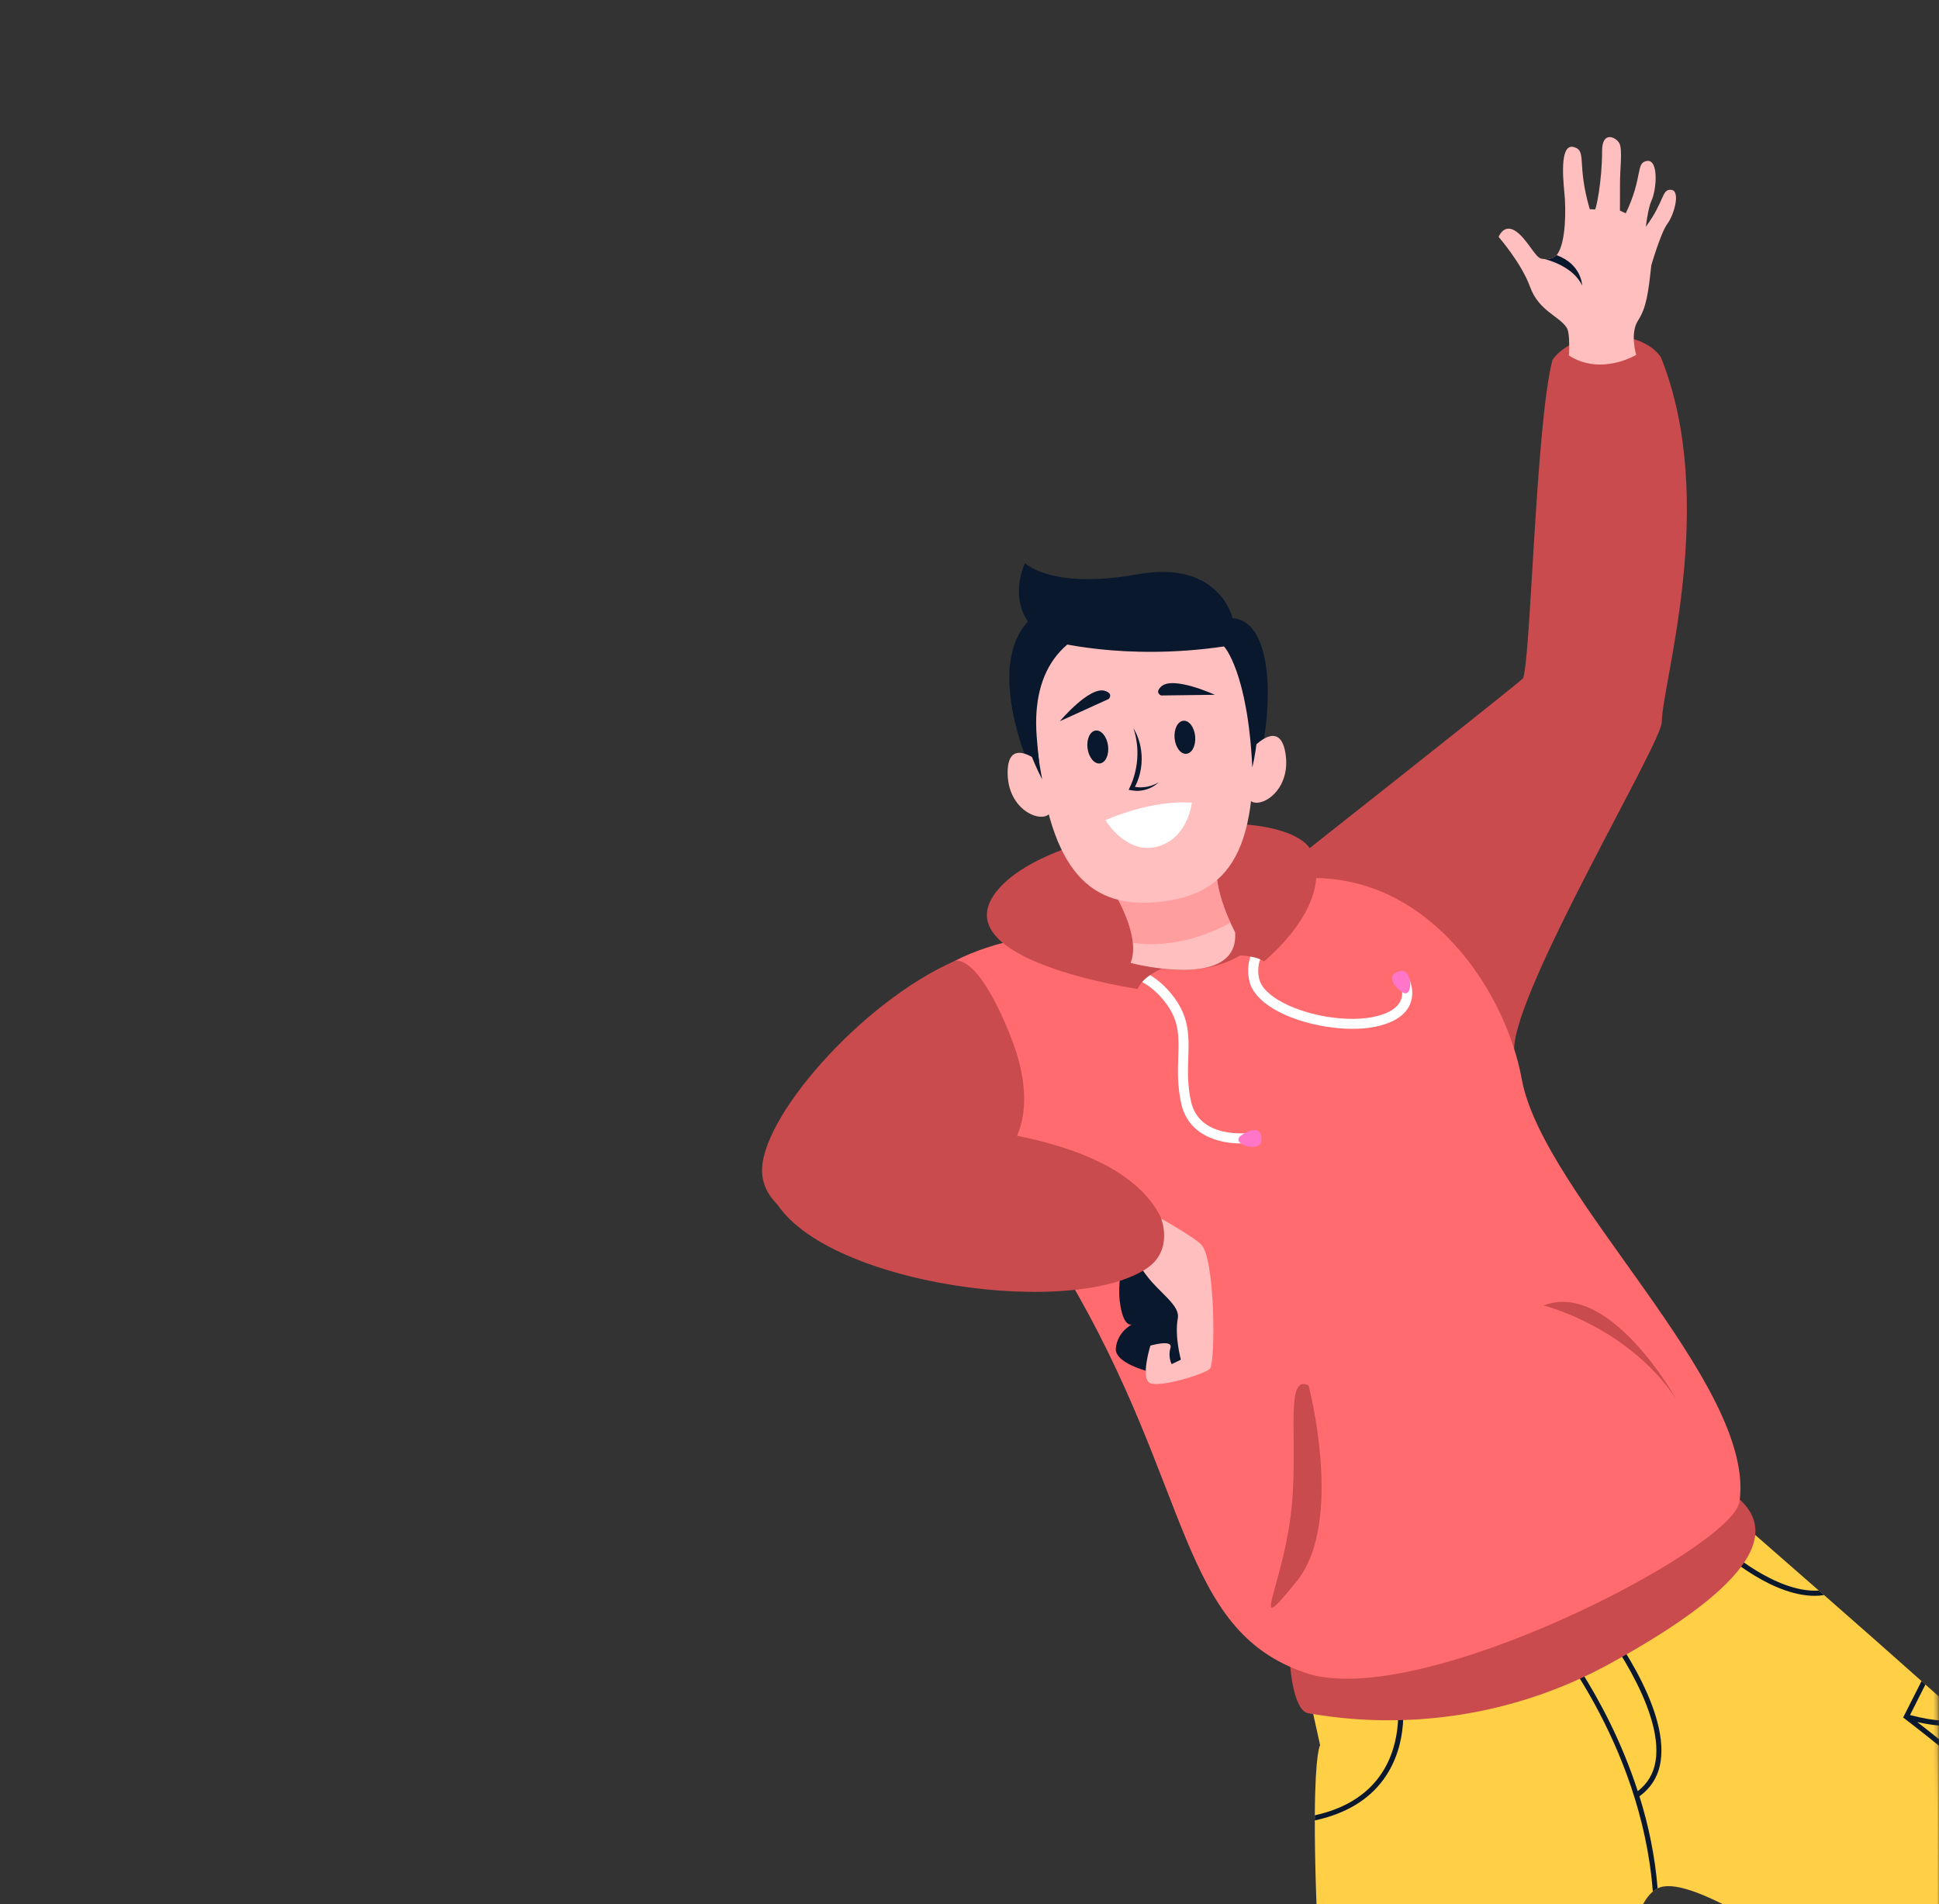 <svg width="505" height="496" viewBox="0 0 505 496" fill="none" xmlns="http://www.w3.org/2000/svg">
<rect x="0" y="0" width="505" height="496" fill="#333333" stroke="none"/>
<mask id="mask0_749_4908" style="mask-type:luminance" maskUnits="userSpaceOnUse" x="0" y="0" width="506" height="506">
<path d="M499.971 -0L0 5.341L5.341 505.312L505.312 499.971L499.971 -0Z" fill="white"/>
</mask>
<g mask="url(#mask0_749_4908)">
<path d="M597.562 552.891C592.504 568.226 544.875 572.611 544.875 572.611L540.826 567.519L539.757 566.185L531.483 555.752C531.483 555.752 446.644 484.166 431.739 491.832L431.713 491.834C431.286 492.075 430.862 492.343 430.467 492.687C420.459 501.034 422.574 542.495 415.283 612.898C414.579 619.578 412.499 627.461 410.891 632.924C410.7 633.515 410.533 634.077 410.363 634.614C409.439 637.643 408.771 639.579 408.771 639.579C361.999 662.732 343.189 625.325 343.189 625.325C343.189 625.325 343.679 624.162 344.377 622.302C344.53 621.897 344.705 621.44 344.879 620.955C346.987 615.191 350.299 605.225 349.864 600.124C349.393 594.528 348.936 589.141 348.521 583.96C348.486 583.491 348.452 583.048 348.393 582.607C347.063 565.917 346.001 551.408 345.159 538.794L345.06 537.466C344.7 531.967 344.393 526.83 344.138 522.029L344.036 520.675C342.805 498.687 342.409 483.97 342.431 474.146C342.425 473.702 342.441 473.228 342.436 472.81C342.531 456.275 343.817 454.556 343.817 454.556L329.115 388.107L434.551 380.198C434.551 380.198 451.577 394.872 473.698 414.272C474.172 414.656 474.62 415.041 475.07 415.452C483.087 422.473 491.753 430.1 500.455 437.855C500.818 438.169 501.154 438.458 501.464 438.749C504.888 441.792 508.313 444.836 511.708 447.855C512.128 448.216 512.524 448.606 512.944 448.967C524.341 459.138 535.414 469.179 544.901 477.975C545.237 478.264 545.547 478.555 545.857 478.846C558.839 490.942 568.761 500.648 572.276 505.257C581.596 517.419 589.356 533.574 593.721 543.592C593.721 543.592 593.721 543.592 593.724 543.618C593.942 544.073 594.129 544.479 594.319 544.909C596.386 549.784 597.562 552.891 597.562 552.891Z" fill="#FFCF46"/>
<path d="M360.357 463.424C356.44 468.825 350.423 472.42 342.433 474.146C342.427 473.701 342.444 473.228 342.438 472.81C349.962 471.146 355.626 467.735 359.303 462.639C365.903 453.553 363.865 442.103 363.831 442L365.122 441.746C365.211 442.237 367.288 453.868 360.357 463.424Z" fill="#09182D"/>
<path d="M475.071 415.452C474.656 415.51 474.267 415.565 473.85 415.596C462.13 416.475 448.926 404.579 448.253 403.975L449.122 402.993C449.292 403.164 462.439 415.012 473.699 414.272C474.172 414.655 474.62 415.04 475.071 415.452Z" fill="#09182D"/>
<path d="M426.981 467.855C429.286 475.2 431.019 483.268 431.713 491.833C431.286 492.075 430.862 492.342 430.467 492.687C427.465 453.36 402.399 424.386 402.113 424.067L403.096 423.207C403.324 423.452 418.184 440.672 426.541 466.526C429.067 464.582 430.676 461.947 431.189 458.66C433.435 444.609 416.819 423.172 416.67 422.948L417.684 422.138C418.381 423.055 434.796 444.245 432.486 458.85C431.883 462.669 430.012 465.664 426.981 467.855Z" fill="#09182D"/>
<path d="M545.855 478.845C542.291 483.356 538.914 487.224 538.598 487.561L537.948 488.317L537.54 487.405C531.433 474.426 496.442 447.924 496.082 447.663L495.663 447.328L500.453 437.853C500.817 438.166 501.153 438.456 501.463 438.746L497.45 446.696C503.997 448.431 508.558 448.481 511.707 447.852C512.127 448.214 512.523 448.604 512.943 448.964C511.888 449.227 510.75 449.417 509.552 449.506C506.609 449.727 503.205 449.38 499.341 448.517C507.294 454.679 532.059 474.403 538.27 485.961C540.176 483.775 542.578 480.896 544.9 477.973C545.234 478.263 545.545 478.555 545.855 478.845Z" fill="#09182D"/>
<path d="M432.609 93.145C432.609 93.145 429.211 86.692 416.969 87.607C407.536 88.312 404.317 93.795 404.317 93.795C399.912 110.714 398.583 174.332 396.581 176.742C395.566 177.964 329.129 230.339 329.129 230.339C367.154 228.201 394.356 273.23 394.356 273.23C394.429 257.759 432.742 193.592 432.795 188.124C432.893 177.806 447.599 130.656 432.609 93.145Z" fill="#C94B4D"/>
<path d="M335.904 432.511C335.904 432.511 336.541 445.715 340.869 446.263C345.196 446.811 380.695 454.471 419.27 433.319C457.847 412.168 463.783 398.19 451.313 389.085C438.843 379.98 335.904 432.511 335.904 432.511Z" fill="#C94B4D"/>
<path d="M305.473 241.283C305.473 241.283 268.813 239.705 248.652 250.286C248.652 250.286 244.775 276.508 277.73 332.069C310.684 387.63 306.772 424.473 340.082 435.734C369.613 445.717 451.29 403.291 453.042 391.121C457.454 360.484 401.884 311.464 396.33 281.061C390.776 250.658 357.366 206.828 305.473 241.283Z" fill="#FF6B6E"/>
<path d="M248.651 250.286C223.932 261.208 197.502 291.863 198.492 305.611C199.482 319.358 223.748 322.865 223.748 322.865L261.452 300.888C261.452 300.888 272.06 292.233 263.225 269.989C254.391 247.744 248.651 250.286 248.651 250.286Z" fill="#C94B4D"/>
<path d="M354.902 267.869C347.314 268.438 337.698 266.411 331.538 262.682C328.143 260.628 326.025 258.181 325.415 255.608C323.304 246.695 331.743 241.45 332.105 241.231L333.462 243.461C333.169 243.642 326.289 247.955 327.959 255.004C328.402 256.882 330.108 258.764 332.889 260.447C339.786 264.624 351.316 266.512 358.592 264.66C361.871 263.825 363.955 262.465 364.787 260.624C365.805 258.371 364.613 255.996 364.602 255.973L366.918 254.764C366.993 254.905 368.707 258.244 367.183 261.665C366.016 264.284 363.342 266.144 359.239 267.19C357.907 267.528 356.445 267.754 354.902 267.869Z" fill="white"/>
<path d="M324.758 297.767C319.14 298.189 309.633 296.546 307.635 287.419C306.616 282.773 306.753 278.827 306.87 275.345C307.045 270.218 307.184 266.167 303.86 261.575C298.369 253.996 291.668 253.961 291.385 253.963L291.348 251.352C291.683 251.346 299.65 251.311 305.975 260.042C309.825 265.361 309.658 270.254 309.481 275.434C309.362 278.925 309.239 282.534 310.187 286.858C312.345 296.706 324.986 295.131 325.521 295.062L325.871 297.65C325.521 297.698 325.147 297.738 324.758 297.767Z" fill="white"/>
<path d="M329.156 250.428C329.156 250.428 347.384 235.904 341.763 222.084C336.142 208.263 274.356 213.88 259.673 232.007C244.99 250.134 296.297 257.585 296.297 257.585C299.614 249.419 324.51 246.679 329.156 250.428Z" fill="#C94B4D"/>
<path d="M294.454 250.803C285.107 248.393 279.21 242.219 280.594 234.475C281.977 226.732 321.147 223.59 329.033 229.103C336.919 234.616 328.261 259.522 294.454 250.803Z" fill="#C94B4D"/>
<path d="M288.516 229.778C288.516 229.778 297.611 242.949 294.455 250.804C294.455 250.804 322.836 258.28 321.675 242.8C321.675 242.8 315.591 231.59 316.993 223.942L288.516 229.778Z" fill="#FFBFBF"/>
<path opacity="0.4" d="M316.993 223.942L288.516 229.778C288.516 229.778 294.332 238.218 295.037 245.614C303.875 246.765 312.542 244.613 320.469 240.32C318.774 236.588 315.997 229.375 316.993 223.942Z" fill="#FF6B6E"/>
<path d="M278.389 218.438C278.389 218.438 263.164 197.689 262.864 176.801C262.715 166.357 267.756 161.882 267.756 161.882C267.756 161.882 262.989 156.205 266.928 146.687C266.928 146.687 273.885 153.615 296.181 149.592C317.678 145.713 320.997 160.998 320.997 160.998C336.656 162.138 329.724 209.771 319.275 215.37L278.389 218.438Z" fill="#09182D"/>
<path d="M271.114 198.769C271.114 198.769 262.716 191.559 262.439 200.745C262.116 211.387 272.025 214.92 273.648 211.421C275.271 207.923 271.114 198.769 271.114 198.769Z" fill="#FFBFBF"/>
<path d="M325.86 195.215C325.86 195.215 333.088 186.832 334.734 195.874C336.64 206.349 327.369 211.322 325.243 208.104C323.117 204.887 325.86 195.215 325.86 195.215Z" fill="#FFBFBF"/>
<path d="M300.513 235.025C283.179 236.325 272.545 225.736 269.998 191.776C268.684 174.259 276.792 162.846 296.207 161.389C315.624 159.933 324.606 170.064 325.921 187.582C328.659 224.072 318.421 233.681 300.513 235.025Z" fill="#FFBFBF"/>
<path d="M273.478 166.877C273.478 166.877 292.458 172.255 318.8 168.366C318.8 168.366 324.975 174.982 326.153 199.869C326.153 199.869 338.306 153.968 293.033 157.364C247.761 160.76 271.437 202.975 271.437 202.975C271.437 202.975 265.686 175.891 273.478 166.877Z" fill="#09182D"/>
<path d="M310.417 209.078C310.417 209.078 301.29 207.908 287.887 213.619C287.887 213.619 293.319 222.662 301.381 220.511C309.446 218.36 310.417 209.078 310.417 209.078Z" fill="white"/>
<path d="M283.246 194.916C283.562 197.282 285.013 199.039 286.485 198.843C287.958 198.646 288.896 196.569 288.58 194.203C288.263 191.837 286.813 190.08 285.341 190.276C283.868 190.473 282.93 192.55 283.246 194.916Z" fill="#09182D"/>
<path d="M311.274 191.789C311.487 194.165 310.46 196.2 308.98 196.333C307.5 196.466 306.127 194.647 305.914 192.27C305.7 189.893 306.728 187.858 308.207 187.725C309.688 187.592 311.061 189.412 311.274 191.789Z" fill="#09182D"/>
<path d="M276.034 187.841C276.034 187.841 283.764 178.663 287.757 179.937C290.087 180.68 288.776 182.041 288.776 182.041L276.034 187.841Z" fill="#09182D"/>
<path d="M316.405 180.963C316.405 180.963 305.502 175.951 302.432 178.804C300.64 180.469 302.406 181.141 302.406 181.141L316.405 180.963Z" fill="#09182D"/>
<path d="M301.745 203.757C301.745 203.757 301.516 203.999 301.034 204.37C300.55 204.731 299.791 205.214 298.735 205.564C298.209 205.738 297.61 205.879 296.951 205.945C296.248 206.002 295.787 206.044 294.313 205.78L294.07 205.737C294.034 205.728 293.973 205.729 293.96 205.71L294.005 205.609L294.189 205.202C294.316 204.922 294.444 204.639 294.574 204.354C294.652 204.185 294.689 204.093 294.715 204.02L294.813 203.766L295.013 203.254C295.251 202.553 295.485 201.822 295.66 201.057C296.395 197.999 296.333 195.083 295.997 193.013C295.845 191.972 295.627 191.14 295.472 190.564C295.3 189.996 295.204 189.673 295.204 189.673C295.204 189.673 295.369 189.97 295.659 190.491C295.929 191.029 296.306 191.825 296.623 192.867C297.292 194.926 297.707 198.053 296.912 201.356C296.725 202.179 296.453 202.96 296.164 203.7C296.012 204.031 295.863 204.356 295.716 204.677C295.69 204.733 295.55 204.891 295.589 204.908C295.468 204.938 296.365 205.068 296.914 205.068C297.51 205.081 298.07 205.029 298.578 204.942C299.596 204.77 300.394 204.453 300.931 204.201C301.463 203.937 301.745 203.757 301.745 203.757Z" fill="#09182D"/>
<path d="M364.702 252.894C367.912 252.045 368.226 260.589 365.11 258.34C361.995 256.09 361.492 253.742 364.702 252.894Z" fill="#FF75C7"/>
<path d="M328.537 297.125C328.286 300.436 320.111 297.932 323.258 295.726C326.403 293.521 328.787 293.814 328.537 297.125Z" fill="#FF75C7"/>
<path d="M294.924 317.525C294.924 317.525 290.749 331.171 291.605 338.638C292.462 346.105 294.839 344.945 294.839 344.945C294.839 344.945 291.033 346.782 290.615 351.155C290.197 355.528 301.335 357.881 302.084 357.825C302.832 357.769 310.306 354.261 310.306 354.261L310.081 329.641L302.951 325.876L294.924 317.525Z" fill="#09182D"/>
<path d="M298.906 315.5C298.906 315.5 308.757 320.656 312.671 323.963C316.586 327.271 316.58 355.101 315.113 356.521C313.647 357.94 301.848 361.526 299.433 360.193C297.018 358.861 299.607 350.481 299.607 350.481C299.607 350.481 305.534 348.727 304.837 351.071C304.14 353.416 305.155 355.304 305.155 355.304L307.556 354.141C307.556 354.141 305.878 348.047 306.75 343.397C307.624 338.749 297.563 334.668 295.763 326.416C293.965 318.162 298.906 315.5 298.906 315.5Z" fill="#FFBFBF"/>
<path d="M200.34 309.335C196.35 296.548 208.921 290.974 227.055 291.845C248.085 292.856 291.285 295.096 302.28 316.972C302.28 316.972 305.987 325.647 298.444 330.513C277.36 344.117 207.833 333.352 200.34 309.335Z" fill="#C94B4D"/>
<path d="M264.879 295.822C264.879 295.822 239.272 287.368 226.823 287.252C214.372 287.135 244.662 295.735 264.879 295.822Z" fill="#C94B4D"/>
<path d="M434.262 58.283C432.546 60.559 430.07 69.1 430.07 69.1C429.291 76.178 428.825 80.09 426.617 83.477C424.435 86.863 426.136 92.419 426.136 92.419C426.136 92.419 417.02 98 408.599 92.582C408.599 92.582 409.012 86.919 408.06 85.393C406.18 82.339 400.792 81.041 398.515 74.768C396.235 68.469 390.306 61.711 390.306 61.711C390.306 61.711 391.593 58.262 394.558 60.082C397.551 61.927 399.733 66.923 401.308 67.329C401.629 67.41 401.948 67.465 402.262 67.467C402.262 67.467 402.288 67.465 402.342 67.487C403.526 67.556 404.704 67.205 405.381 66.448C405.431 66.418 405.505 66.36 405.551 66.278C407.905 63.09 407.844 54.241 407.445 50.315C406.879 44.857 406.52 37.288 409.95 38.315C413.38 39.341 410.561 42.616 414.044 54.483L415.306 54.545C415.605 55.387 417.284 47.037 417.254 39.313C417.248 33.995 420.858 35.689 421.739 37.3C422.645 38.908 421.868 44.257 421.92 48.103C421.927 50.643 421.917 53.29 421.903 54.863L423.423 55.561C427.997 45.997 425.915 42.329 428.974 41.916C432.008 41.505 431.495 49.323 430.074 52.389C429.467 53.718 428.988 56.426 428.638 59.072C433.562 52.442 432.719 49.232 435.223 49.437C437.806 49.662 435.977 56.007 434.262 58.283Z" fill="#FFBFBF"/>
<path d="M412.054 74.381C409.854 69.491 403.17 67.688 402.343 67.487C403.527 67.556 404.705 67.205 405.382 66.448C411.979 68.835 412.054 74.381 412.054 74.381Z" fill="#09182D"/>
<path d="M340.802 360.815C340.802 360.815 350.197 396.408 337.752 411.807C325.306 427.205 333.366 414.714 336.009 395.866C338.651 377.018 334.113 357.715 340.802 360.815Z" fill="#C94B4D"/>
<path d="M402.013 340.023C402.013 340.023 423.859 345.429 436.491 364.283C436.491 364.283 419.193 333.34 402.013 340.023Z" fill="#C94B4D"/>
</g>
</svg>
